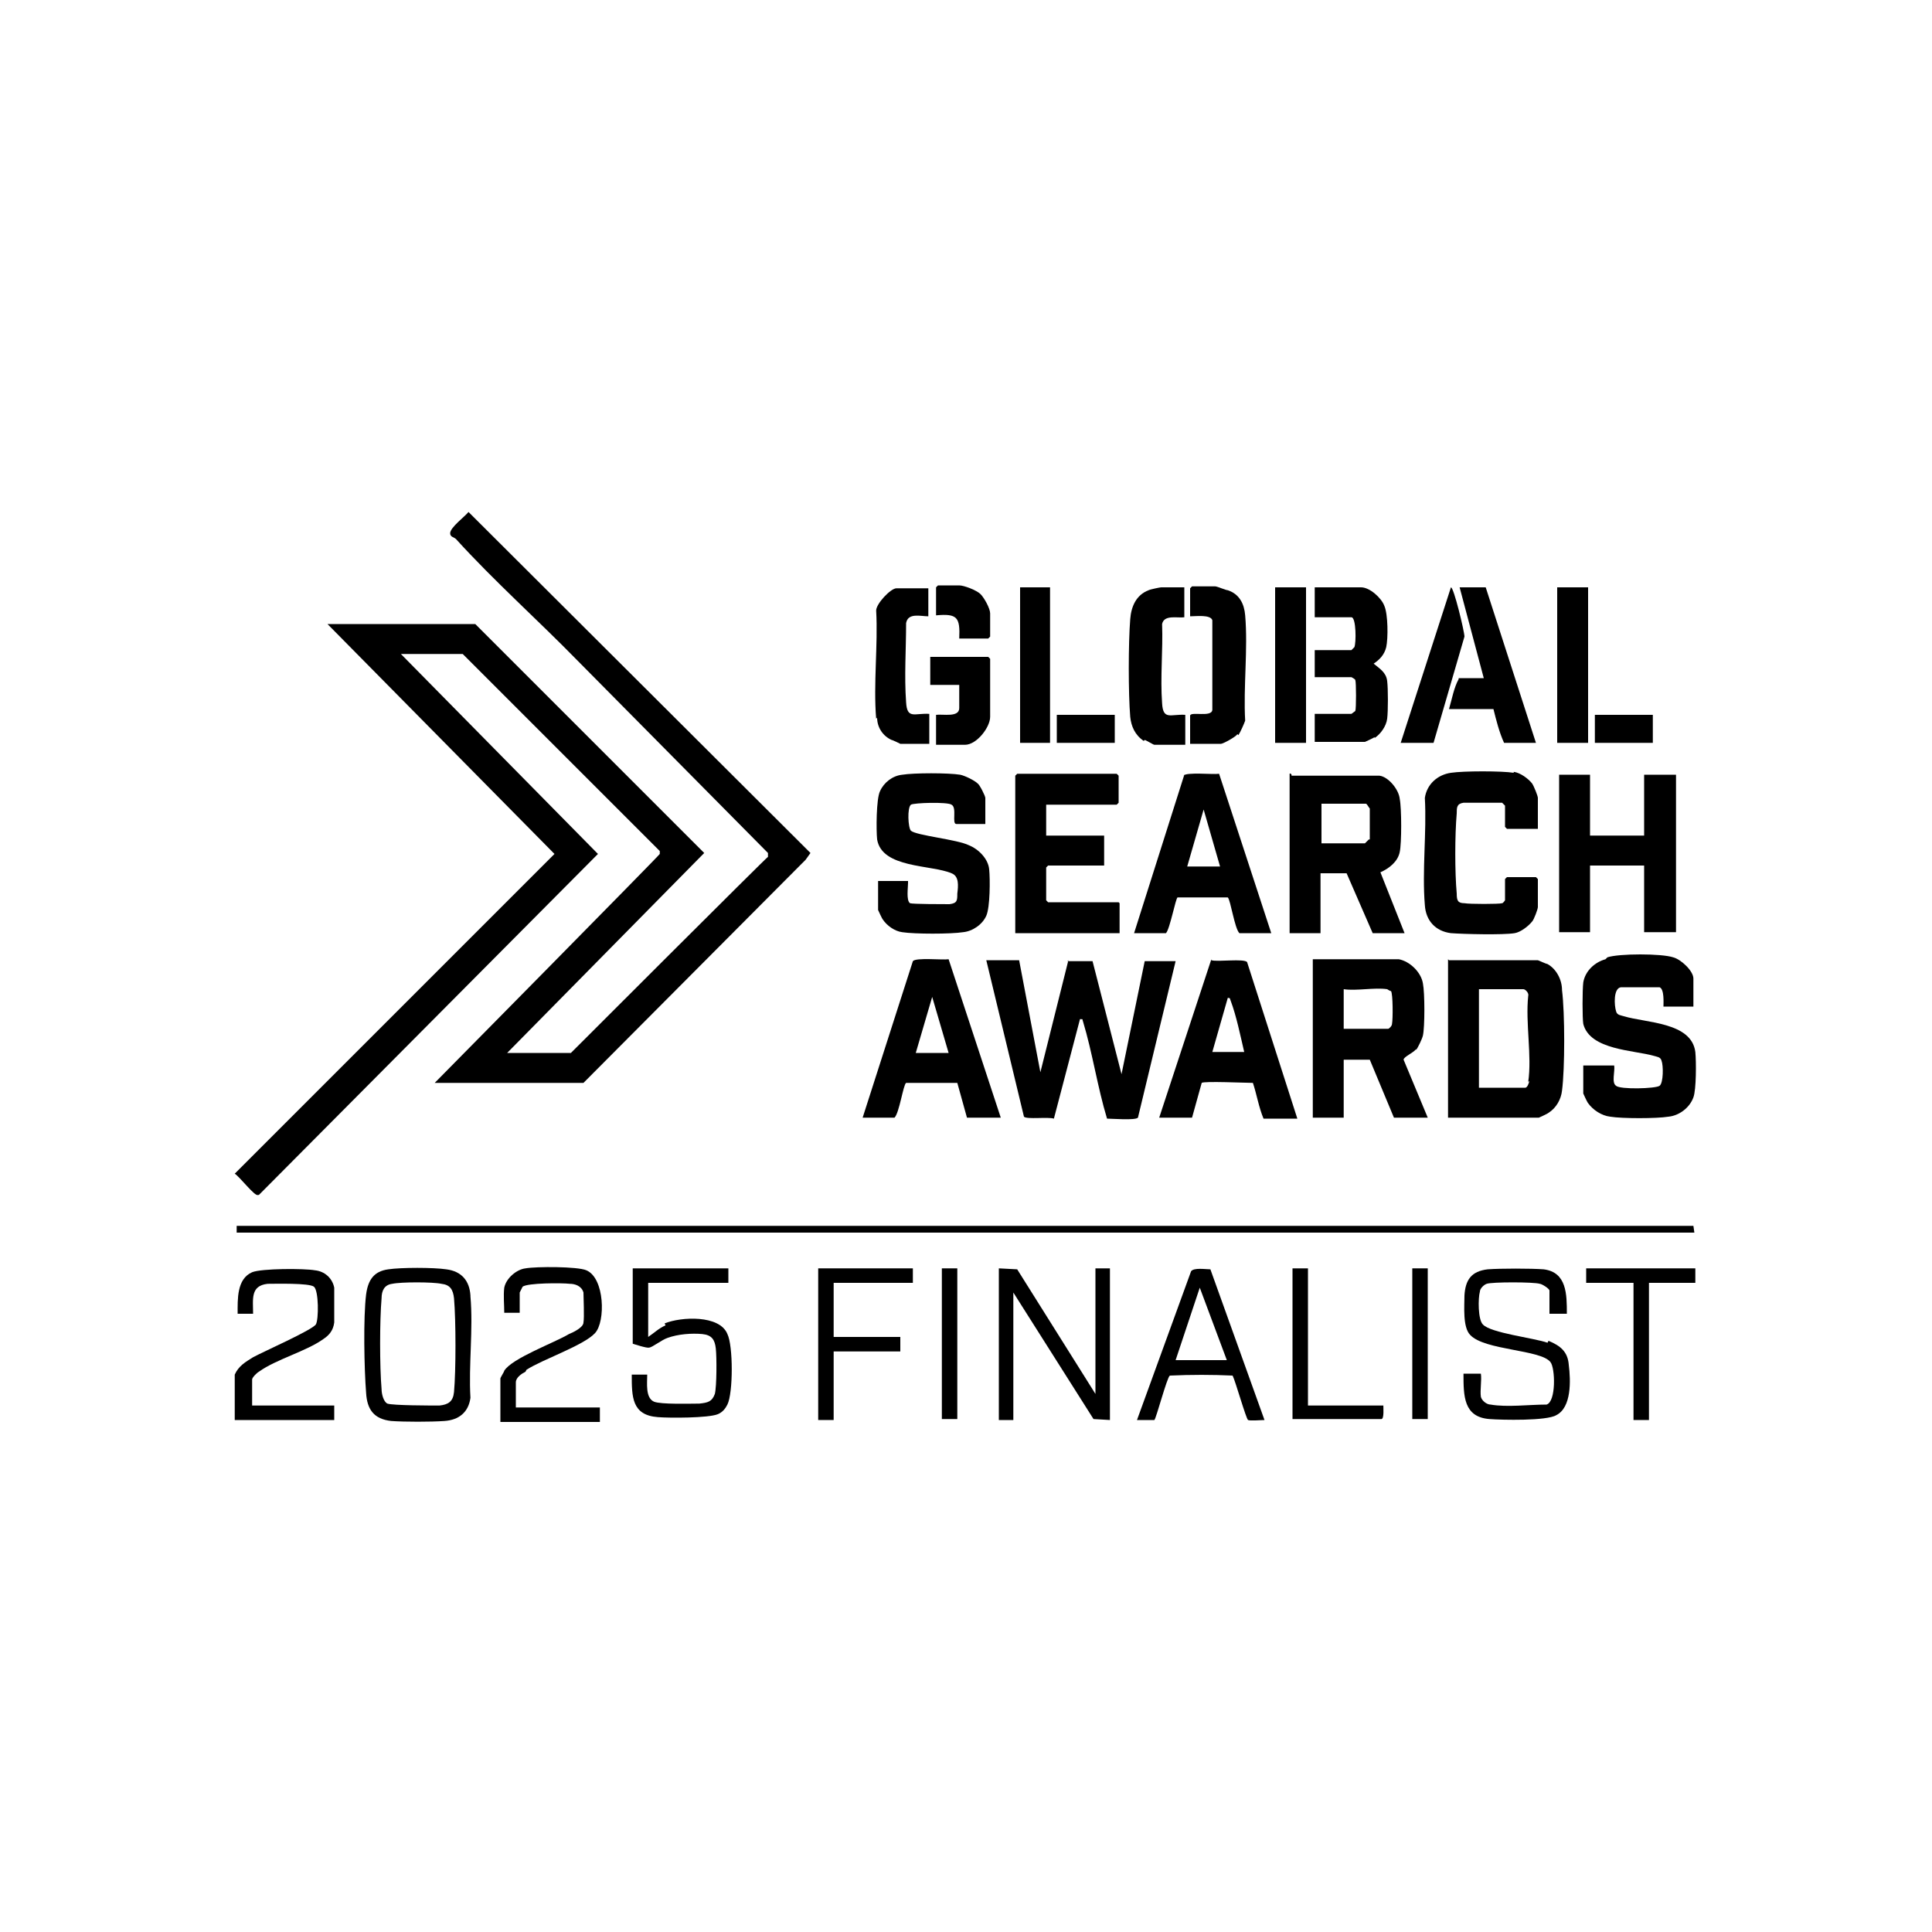 <?xml version="1.0" encoding="UTF-8"?> <svg xmlns="http://www.w3.org/2000/svg" id="Layer_1" version="1.1" viewBox="0 0 200 200"><defs><style> .st0 { fill: none; } </style></defs><rect class="st0" y="-.4" width="200" height="200"></rect><rect class="st0" x="40.2" y="87" width="119" height="24"></rect><g><path d="M26.8,123.7l35.1-35.3-20.4-20.7h6.4l20.4,20.4v.3c.1,0-23.3,23.7-23.3,23.7h15.4l23-23.1.5-.7-35.4-35.3c-.4.5-1.9,1.6-1.9,2.2,0,.4.4.4.6.6,4,4.4,8.5,8.4,12.6,12.6l19.7,19.9v.4c-.1,0-20.4,20.3-20.4,20.3h-6.6l20.4-20.7-23.7-23.7h-15.3l23.5,23.8-33.1,33.1h0c.5.3,2.1,2.4,2.4,2.2Z"></path><polygon points="175.3 126.9 24.5 126.9 24.5 127.6 175.4 127.6 175.3 126.9"></polygon><path d="M26.1,145.5v-2.7c0-.2.5-.7.7-.8,1.8-1.3,4.9-2.1,6.7-3.4.6-.4,1-.9,1.1-1.7,0-.7,0-2.9,0-3.6-.2-1-1-1.7-2-1.8-1.1-.2-5.5-.2-6.5.2-1.6.7-1.5,2.8-1.5,4.3h1.6c0-1.5-.3-2.9,1.5-3.1.8,0,4.3-.1,4.8.3.5.4.5,3.4.2,3.9-.4.6-5.4,2.8-6.5,3.4-.8.5-1.5.9-1.9,1.8v4.7h10.3s0-1.5,0-1.5h-8.7Z"></path><path d="M110.6,99.4l-2.9,11.6-2.2-11.6h-3.4l3.9,16.2c.3.3,2.5,0,3.1.2l2.7-10.3c.4,0,.2,0,.3.2,1,3.3,1.5,6.8,2.5,10.1.5,0,2.9.2,3.2-.1l3.9-16.2h-3.2l-2.4,11.7-3-11.7h-2.6Z"></path><path d="M149.9,99.3v16.4h9.4c0,0,.9-.4,1-.5.8-.5,1.3-1.4,1.4-2.3.3-2.3.3-8,0-10.4,0-1.1-.6-2.2-1.5-2.7-.1,0-1-.4-1-.4h-9.2ZM158.3,111.9c0,.2-.2.7-.4.7h-4.8v-10.2h4.6c.2,0,.6.4.5.7-.3,2.8.4,6.2,0,8.9Z"></path><path d="M146.6,108.7c.2-.3.6-1.1.7-1.5.2-.9.2-4.4,0-5.4-.2-1.2-1.4-2.3-2.5-2.5h-8.9v16.4h3.2v-6h2.7l2.5,6h3.5l-2.5-6c0-.3,1-.7,1.3-1.1ZM144.1,106c0,.2-.3.5-.4.5h-4.6v-4.1c1.3.2,3.2-.2,4.5,0,0,0,.3.2.4.2.2.3.2,2.9.1,3.4Z"></path><path d="M133.7,80.2s-.1-.2-.2-.1v16.5h3.2v-6.2h2.7l2.7,6.2h3.3l-2.5-6.3c.9-.4,1.8-1.1,2-2.1.2-.9.2-4.5,0-5.5-.1-1-1.2-2.3-2.1-2.4h-9.1ZM141.7,86.9c0,0-.4.4-.4.4h-4.5v-4.1h4.6c.1,0,.3.4.4.5,0,.4,0,2.9,0,3.2Z"></path><path d="M166.2,99.3c-1.1.3-2.1,1.2-2.3,2.4-.1.8-.1,3.7,0,4.3.7,2.7,5.2,2.7,7.3,3.3.3.1.7.1.8.5.2.5.2,2.3-.2,2.6-.4.3-4.1.4-4.5,0-.5-.3-.1-1.5-.2-2.1h-3.2v2.9c0,0,.4.9.5,1,.5.7,1.4,1.3,2.3,1.4,1.2.2,4.8.2,6,0,1.1-.1,2.2-.9,2.6-2,.3-.8.3-3.7.2-4.7-.4-3.1-5.1-3-7.4-3.7-.3-.1-.7-.1-.8-.5-.2-.6-.3-2.4.5-2.5.3,0,3.7,0,4,0,.5.2.4,1.6.4,2h3.1v-2.9c0-.8-1.3-2-2.1-2.2-1.2-.4-5.6-.4-6.8,0Z"></path><path d="M94,91.2h-3.1v3c0,0,.4.9.5,1,.4.6,1.2,1.2,2,1.3,1.3.2,5,.2,6.3,0,1-.1,2-.8,2.4-1.7.4-.9.4-3.8.3-4.8-.1-1.1-1.1-2.1-2.1-2.5-1.2-.6-5.4-1-6-1.5-.3-.3-.4-2.4,0-2.7.3-.2,3.8-.3,4.2,0,.6.3,0,2,.5,2h3v-2.7c0-.2-.6-1.4-.8-1.5-.3-.3-1.3-.8-1.8-.9-1.2-.2-4.8-.2-6,0-1,.1-1.9.8-2.3,1.7-.4.8-.4,4.1-.3,5,.5,3,5.6,2.6,7.7,3.5.8.3.7,1.3.6,2.1,0,.7,0,1-.8,1.1-.6,0-3.8,0-4.1-.1-.4-.3-.2-1.6-.2-2.1Z"></path><polygon points="161.4 80.2 161.4 96.5 164.6 96.5 164.6 89.6 170.2 89.6 170.2 96.5 173.5 96.5 173.5 80.2 170.2 80.2 170.2 86.5 164.6 86.5 164.6 80.2 161.4 80.2"></polygon><path d="M115.8,93.4h-7.3s-.2-.2-.2-.2v-3.4s.2-.2.2-.2h5.8v-3.1h-6v-3.2h7.3s.2-.2.2-.2v-2.8s-.2-.2-.2-.2h-10.3s-.2.2-.2.2v16.3h10.8v-3.1Z"></path><path d="M156.7,80c-1.2-.2-5.2-.2-6.5,0-1.4.2-2.5,1.2-2.7,2.6.2,3.6-.3,7.5,0,11.1.1,1.6,1.1,2.7,2.7,2.9,1.3.1,5.4.2,6.6,0,.6-.1,1.4-.7,1.8-1.2.2-.2.6-1.3.6-1.5v-2.9s-.2-.2-.2-.2h-3s-.2.2-.2.2v2.2s-.2.3-.3.3c-.3.1-3.4.1-3.9,0-.7,0-.8-.3-.8-1-.2-2.2-.2-6,0-8.3,0-.6,0-1,.7-1.1.5,0,3.7,0,4,0,0,0,.3.3.3.3v2.2s.2.2.2.2h3.2v-3.2c0-.2-.4-1.2-.6-1.5-.4-.5-1.2-1.1-1.9-1.2Z"></path><path d="M122.6,80.2l-5.2,16.4h3.3c.4-.4,1-3.6,1.2-3.7h5.2c.3.3.7,3.2,1.2,3.7h3.3l-5.4-16.5c-.6.1-3.4-.2-3.7.2ZM122.9,89.7l1.7-5.9,1.7,5.9h-3.4Z"></path><path d="M93.9,112.1h5.2s1,3.6,1,3.6h3.5l-5.4-16.4c-.6.1-3.4-.2-3.7.2l-5.2,16.2h3.3c.5-.5.9-3.4,1.2-3.6ZM96.5,103.2l1.7,5.8h-3.4l1.7-5.8Z"></path><path d="M125.4,99.3l-5.4,16.4h3.4l1-3.6c.2-.2,4.6,0,5.3,0,.4,1.2.6,2.5,1.1,3.7h3.5l-5.2-16.2c-.3-.4-3.1,0-3.7-.2ZM125.5,108.9l1.6-5.6c.3,0,.2.1.3.3.6,1.6,1,3.6,1.4,5.3h-3.2Z"></path><path d="M142.3,76.4c.6-.4,1.2-1.2,1.3-2,.1-.8.1-3.1,0-3.9-.1-.9-.8-1.3-1.4-1.8.6-.4,1.1-.9,1.3-1.7.2-.9.2-3.4-.2-4.3-.3-.8-1.5-1.9-2.4-1.9h-4.8v3.1h3.8c.5,0,.5,2.7.3,3.1,0,0-.3.3-.3.3h-3.8v2.8h3.8s.4.2.4.3c.1.2.1,3,0,3.2,0,0-.4.3-.4.3h-3.8v2.9h5.2c0,0,.9-.4,1-.5Z"></path><polygon points="113.4 144.3 105.3 131.4 103.4 131.3 103.4 147 104.9 147 104.9 133.8 113.2 146.9 114.9 147 114.9 131.3 113.4 131.3 113.4 144.3"></polygon><path d="M160.2,139c-1.4-.5-5.9-1-6.7-1.9-.5-.5-.5-2.7-.3-3.4,0-.3.4-.7.7-.8.5-.2,4.9-.2,5.5,0,.2,0,1,.5,1,.7v2.4h1.8c0-2,0-4.3-2.4-4.6-1.3-.1-4.5-.1-5.8,0-1.7.2-2.3,1.1-2.4,2.7,0,1.1-.2,3.3.6,4.1,1.5,1.6,7.3,1.5,8.3,2.8.5.6.6,4.1-.4,4.4-1.8,0-4.1.3-5.8,0-.4,0-.9-.4-1-.8-.1-.7.1-1.7,0-2.4h-1.8c0,2.3,0,4.5,2.7,4.7,1.3.1,5.9.2,6.9-.4,1.6-.8,1.5-3.6,1.3-5.2-.1-1.4-.9-2-2.1-2.5Z"></path><path d="M48.7,134.1c-.1-1.5-.9-2.5-2.5-2.7-1.3-.2-4.7-.2-6,0-1.5.2-2.1,1.1-2.3,2.6-.3,2.4-.2,7.7,0,10.2.1,1.7.8,2.7,2.6,2.9,1.4.1,4.1.1,5.5,0,1.5-.1,2.5-.9,2.7-2.4-.2-3.4.3-7.1,0-10.5ZM47,144.1c-.1,1-.6,1.3-1.5,1.4-.9,0-4.8,0-5.4-.2-.4-.2-.6-1-.6-1.5-.2-2.3-.2-7.1,0-9.4,0-.8.3-1.4,1.1-1.5.9-.2,4.2-.2,5.1,0,.9.1,1.2.6,1.3,1.5.2,2.3.2,7.5,0,9.7Z"></path><path d="M68.9,137.2c-.7.3-1.2.8-1.8,1.2v-5.6h8.3v-1.5h-9.9v7.8c0,0,1.5.5,1.7.4.3,0,1.3-.8,1.9-1,1.1-.4,2.5-.5,3.6-.4,1,.1,1.3.6,1.4,1.5.1.9.1,3.9-.1,4.7-.3.8-.7.9-1.6,1-.9,0-4,.1-4.7-.2-.9-.4-.7-1.9-.7-2.8h-1.6c0,2.3,0,4.2,2.7,4.4,1.2.1,5.2.1,6.2-.3.5-.2.8-.6,1-1,.6-1.2.6-6.1,0-7.3-.8-2-4.8-1.8-6.5-1.1Z"></path><path d="M128.2,76.1c.2-.3.6-1.2.7-1.5-.2-3.5.3-7.4,0-10.9-.1-1.2-.6-2.2-1.8-2.6-.2,0-1.1-.4-1.3-.4h-2.4s-.2.2-.2.2v2.9c.6,0,2.1-.2,2.3.4v9.3c-.1.8-2.3.1-2.3.6v2.9h3.2c.2,0,1.5-.7,1.7-1Z"></path><path d="M118.5,76.6c.1,0,.9.5,1,.5h3.2v-3.1c-1.5-.1-2.3.6-2.4-1.2-.2-2.7.1-5.5,0-8.2.2-1,1.6-.6,2.3-.7v-3.1h-2.4c-.1,0-1.1.2-1.3.3-1.3.5-1.8,1.7-1.9,3-.2,2.5-.2,7.7,0,10.1.1,1,.5,1.9,1.4,2.5Z"></path><path d="M151,70.3c-.5.9-.7,2.1-1,3.1h4.6c.3,1.2.6,2.4,1.1,3.5h3.3l-5.2-16.1h-2.7l2.5,9.4h-2.6Z"></path><path d="M90.8,74.3c0,1,.6,1.9,1.5,2.3.1,0,.9.4.9.4h3v-3.1c-1.5-.1-2.3.6-2.4-1.2-.2-2.7,0-5.5,0-8.2.2-1.1,1.5-.7,2.3-.7v-2.9h-3.3c-.6,0-2.1,1.6-2.1,2.3.2,3.6-.3,7.6,0,11.2Z"></path><path d="M54.5,141.8c1.7-1.1,5.9-2.5,7.1-3.8,1.1-1.2,1-5.7-.9-6.5-.9-.4-5.2-.4-6.3-.2-.9.1-2,1-2.2,2-.1.8,0,1.8,0,2.6h1.6v-2.1s.3-.6.3-.6c.5-.4,4.1-.4,4.9-.3.5,0,1.2.2,1.4.9,0,.4.1,2.6,0,3.1,0,.5-1,1-1.5,1.2-1.5.9-5.9,2.5-6.7,3.8,0,.1-.4.7-.4.8v4.5h10.3v-1.5h-8.7v-2.6c0-.5.6-.9,1-1.1Z"></path><path d="M123.3,131.6l-5.6,15.4c.3,0,1.6,0,1.8,0,.2-.2,1.3-4.4,1.6-4.6,2.2-.1,4.4-.1,6.5,0,.3.6,1.4,4.5,1.6,4.6.2.1,1.4,0,1.7,0l-5.6-15.6c-.5,0-1.7-.2-2,.2ZM121.7,140.8l2.5-7.5,2.8,7.5h-5.3Z"></path><rect x="161.2" y="60.8" width="3.2" height="16.1"></rect><rect x="132" y="60.8" width="3.2" height="16.1"></rect><rect x="105.6" y="60.8" width="3.1" height="16.1"></rect><polygon points="84.7 147 86.3 147 86.3 139.9 93.2 139.9 93.2 138.4 86.3 138.4 86.3 132.8 94.5 132.8 94.5 131.3 84.7 131.3 84.7 147"></polygon><path d="M151.6,65.9c0-.5-1.1-5.1-1.4-5.1l-5.2,16.1h3.4l3.2-11Z"></path><path d="M96.9,74v3.1h3c1.2,0,2.6-1.8,2.6-2.9v-6s-.2-.2-.2-.2h-6v2.9h3v2.4c0,1-1.7.6-2.4.7Z"></path><polygon points="164.2 131.3 164.2 132.8 169.1 132.8 169.1 147 170.7 147 170.7 132.8 175.5 132.8 175.5 131.3 164.2 131.3"></polygon><path d="M143.2,145.5h-7.8v-14.2h-1.6v15.6h9.2c.3,0,.2-1.2.2-1.5Z"></path><rect x="97.5" y="131.3" width="1.6" height="15.6"></rect><rect x="146.2" y="131.3" width="1.6" height="15.6"></rect><path d="M99.3,66.1h3s.2-.2.2-.2v-2.4c0-.5-.6-1.6-1-2-.4-.4-1.7-.9-2.2-.9h-2.2s-.2.2-.2.2v2.9c2.2-.2,2.5.2,2.4,2.4Z"></path><rect x="165.1" y="74" width="6" height="2.9"></rect><rect x="109.4" y="74" width="6" height="2.9"></rect></g></svg> 